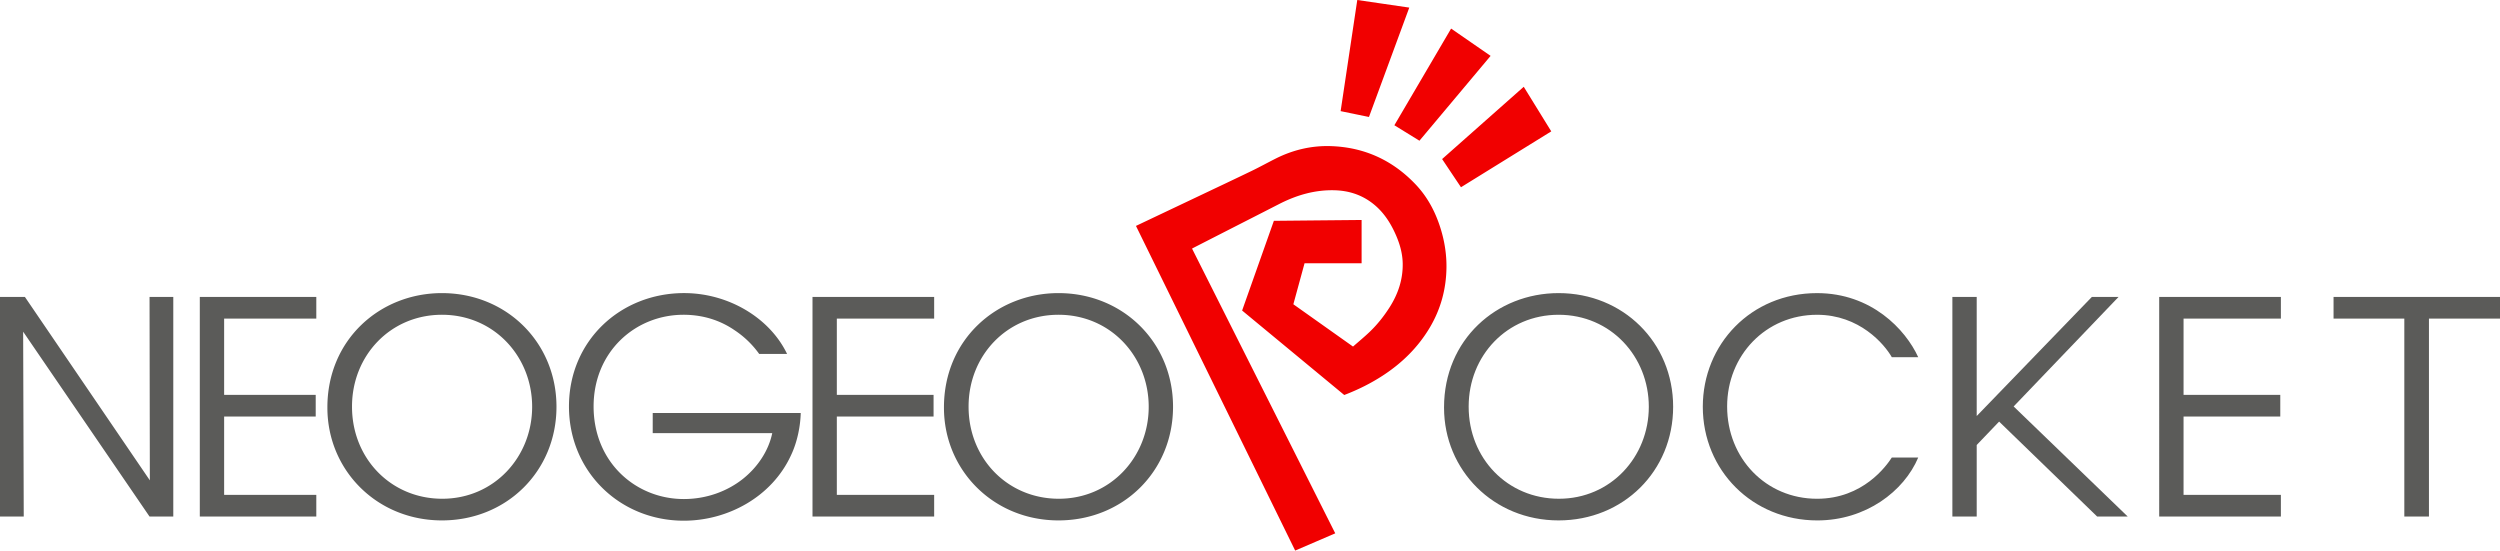 <svg version="1.2" baseProfile="tiny" xmlns="http://www.w3.org/2000/svg" width="566.926" height="124.854"><g fill="#5B5B59"><path d="M33.98 108.929l-.068-41.587h5.384v49.797h-5.384L5.249 75.215l.135 41.924H0V67.342h5.652l28.328 41.587zM45.31 67.342h26.419v4.912H50.827v17.294h20.767v4.912H50.827v17.767h20.902v4.912H45.31V67.342zM74.242 92.375c0-15.341 11.911-25.908 25.976-25.908 14.602 0 25.975 11.171 25.975 25.773 0 14.604-11.305 25.773-25.975 25.773-14.738 0-25.976-11.373-25.976-25.572v-.066zm5.585-.135c0 11.709 8.815 20.86 20.458 20.86 11.776 0 20.39-9.485 20.39-20.86 0-11.373-8.613-20.861-20.457-20.861-11.709 0-20.391 9.286-20.391 20.792v.069zM172.16 80.262a21.234 21.234 0 0 0-5.586-5.383c-3.23-2.221-7.133-3.5-11.574-3.5-10.902 0-20.39 8.344-20.39 20.792 0 12.652 9.556 20.996 20.457 20.996 5.249 0 9.892-1.815 13.324-4.508 3.5-2.761 5.922-6.527 6.73-10.433h-27.104V93.65h33.564c-.067 2.896-.74 6.527-2.221 9.624-4.307 9.354-14.267 14.805-24.293 14.805-14.535 0-26.042-11.17-26.042-25.908 0-14.938 11.709-25.706 26.109-25.706 10.094 0 19.448 5.653 23.351 13.795h-6.325v.002zM184.25 67.342h27.59v4.912h-22.071v17.294h21.937v4.912h-21.937v17.767h22.071v4.912h-27.59V67.342zM214.061 92.375c0-15.341 11.911-25.908 25.975-25.908 14.603 0 25.975 11.171 25.975 25.773 0 14.604-11.305 25.773-25.975 25.773-14.737 0-25.975-11.373-25.975-25.572v-.066zm5.585-.135c0 11.709 8.815 20.86 20.457 20.86 11.777 0 20.39-9.485 20.39-20.86 0-11.373-8.613-20.861-20.457-20.861-11.709 0-20.39 9.286-20.39 20.792v.069z"/></g><g fill="#5B5B59"><path d="M327.465 92.375c0-15.341 11.91-25.908 25.977-25.908 14.604 0 25.977 11.171 25.977 25.773 0 14.604-11.305 25.773-25.977 25.773-14.736 0-25.977-11.373-25.977-25.572v-.066zm5.584-.135c0 11.709 8.816 20.86 20.459 20.86 11.777 0 20.393-9.485 20.393-20.86 0-11.373-8.613-20.861-20.459-20.861-11.707 0-20.393 9.286-20.393 20.792v.069zM435 103.748c-3.229 7.672-11.91 14.268-22.879 14.268-14.736 0-25.975-11.373-25.975-25.772 0-14.2 10.969-25.774 25.906-25.774 12.314 0 20.053 8.21 22.947 14.535h-5.99c-1.684-2.96-7.334-9.623-16.957-9.623-11.641 0-20.389 9.219-20.389 20.793 0 11.777 8.813 20.929 20.389 20.929 10.432 0 15.746-7.47 16.957-9.354l5.991-.002zM489.643 67.342h27.594v4.912h-22.072v17.294H517.1v4.912h-21.936v17.767h22.072v4.912h-27.594V67.342h.001zM545.229 72.254H529.18v-4.912h37.746v4.912h-16.111v44.885h-5.586V72.254z"/></g><path fill="#5B5B59" d="M475.575 117.139h6.932l-25.871-24.968 23.783-24.83h-6.055l-26.105 26.998V67.342h-5.518v49.797h5.518v-16.228l5.08-5.307 22.236 21.535z"/><path fill="none" d="M302.793 120.945c-10.838-21.554-21.646-43.05-32.46-64.561.06-.042.108-.083.163-.11l8.091-4.138c3.812-1.946 7.625-3.883 11.433-5.839 4.003-2.056 8.21-3.293 12.751-3.146 3.091.101 5.925.999 8.411 2.896 2.193 1.674 3.746 3.848 4.938 6.306 1.129 2.332 1.932 4.759 1.979 7.377.063 3.637-1.035 6.924-2.984 9.978-1.307 2.042-2.797 3.921-4.545 5.584-1.203 1.146-2.49 2.204-3.738 3.299l-13.531-9.593c.852-3.113 1.693-6.198 2.539-9.291h12.939v-9.823c-6.682.063-13.289.127-19.896.193-2.408 6.801-4.803 13.564-7.201 20.342 7.736 6.397 15.445 12.773 23.16 19.157 3.066-1.17 5.975-2.609 8.711-4.388 4.365-2.835 8-6.396 10.672-10.881 2.482-4.169 3.727-8.71 3.797-13.559.041-3.005-.414-5.943-1.299-8.823-1.172-3.816-2.986-7.271-5.754-10.165-5.189-5.433-11.553-8.353-19.082-8.621-4.45-.158-8.66.847-12.631 2.842-1.789.9-3.541 1.872-5.342 2.744-4.01 1.939-8.04 3.837-12.062 5.748-3.547 1.687-7.095 3.366-10.642 5.047-1.199.569-2.399 1.141-3.6 1.71 12.046 24.562 24.078 49.094 36.104 73.624l9.079-3.909z"/><path fill="#F10000" d="M302.793 120.945c-3.047 1.312-6.031 2.597-9.086 3.909-12.024-24.529-24.058-49.063-36.104-73.624 1.201-.569 2.4-1.141 3.6-1.71 3.547-1.682 7.095-3.361 10.642-5.047 4.022-1.911 8.052-3.809 12.062-5.748 1.801-.872 3.553-1.844 5.342-2.744 3.971-1.996 8.181-3 12.631-2.842 7.529.269 13.893 3.188 19.082 8.621 2.768 2.895 4.582 6.348 5.754 10.165.883 2.879 1.34 5.818 1.297 8.823-.068 4.849-1.313 9.39-3.795 13.559-2.672 4.484-6.307 8.045-10.672 10.881-2.736 1.776-5.645 3.217-8.711 4.387a115973.55 115973.55 0 0 0-23.16-19.156l7.201-20.342c6.606-.065 13.217-.13 19.896-.193v9.823h-12.939l-2.539 9.291 13.531 9.593c1.248-1.095 2.535-2.153 3.738-3.299 1.748-1.663 3.238-3.542 4.543-5.584 1.949-3.054 3.051-6.341 2.986-9.978-.049-2.618-.852-5.045-1.979-7.377-1.189-2.458-2.742-4.632-4.938-6.306-2.486-1.896-5.32-2.794-8.411-2.896-4.541-.146-8.748 1.09-12.751 3.146-3.807 1.956-7.621 3.893-11.433 5.839-2.697 1.378-5.395 2.758-8.091 4.138-.055.028-.104.069-.163.11a202454.25 202454.25 0 0 1 32.467 64.561zM310.44 26.526c-2.162-.444-4.266-.879-6.424-1.323L307.79 0c3.936.574 7.832 1.145 11.791 1.724l-9.141 24.802zM345.54 19.679c2.088 3.381 4.146 6.72 6.24 10.112-6.818 4.222-13.635 8.439-20.473 12.671-1.434-2.141-2.84-4.241-4.277-6.392 6.166-5.458 12.316-10.907 18.51-16.391zM329.069 6.482c3.018 2.085 5.979 4.135 8.955 6.19-5.377 6.412-10.738 12.805-16.137 19.239-1.889-1.165-3.76-2.319-5.684-3.508 4.272-7.274 8.549-14.566 12.866-21.921z"/></svg>